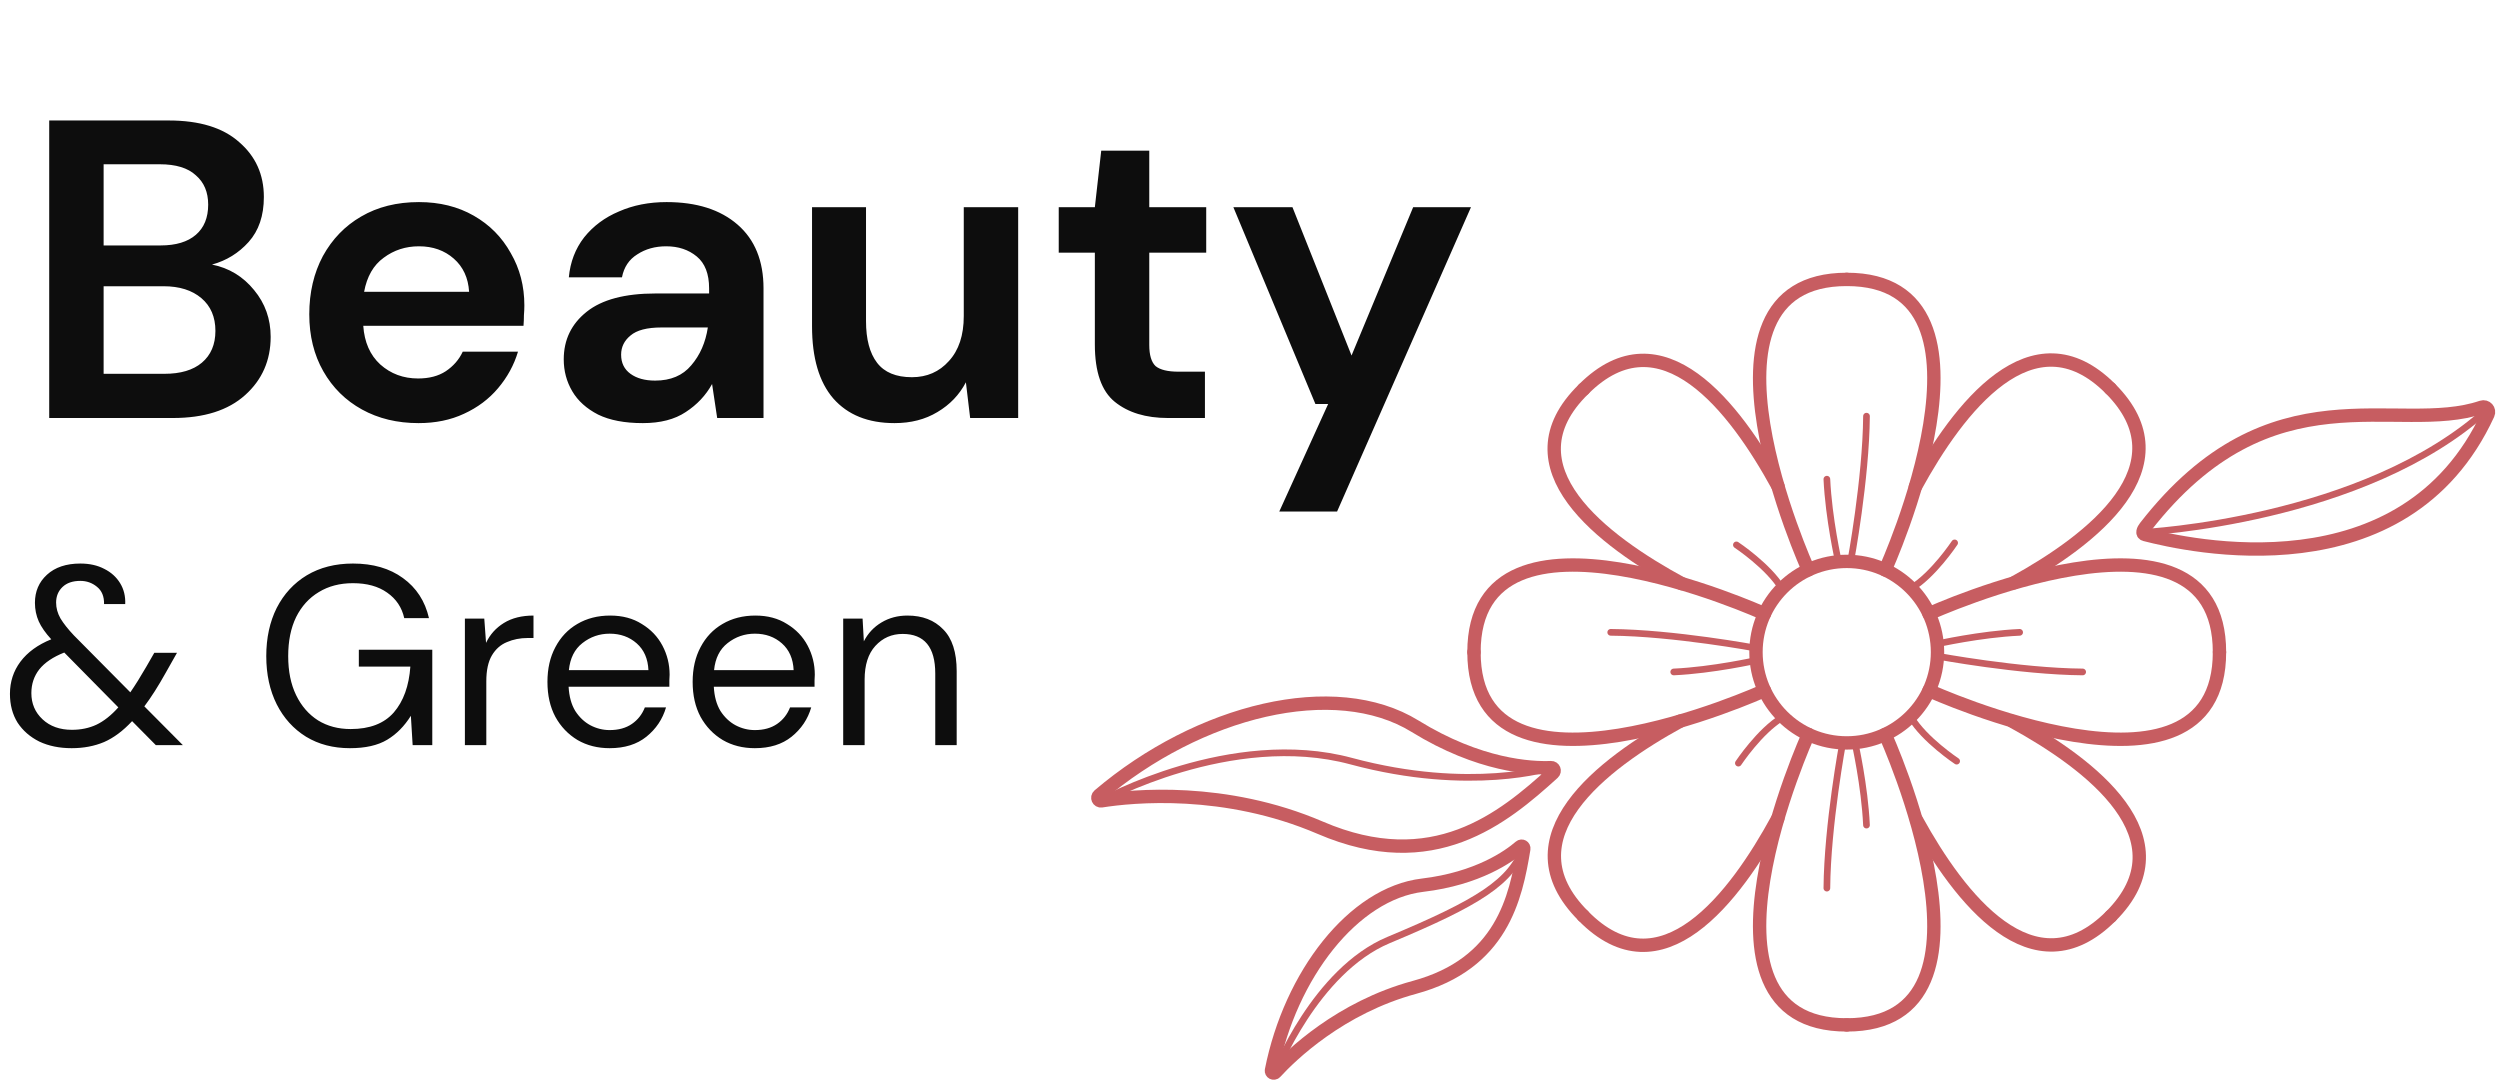 <svg xmlns="http://www.w3.org/2000/svg" width="187" height="81" viewBox="0 0 187 81" fill="none"><path d="M3.681 31.267V9.012H12.615C14.926 9.012 16.685 9.552 17.893 10.633C19.122 11.693 19.737 13.06 19.737 14.735C19.737 16.134 19.356 17.257 18.593 18.105C17.851 18.931 16.939 19.493 15.858 19.79C17.13 20.044 18.179 20.68 19.006 21.697C19.832 22.694 20.246 23.859 20.246 25.195C20.246 26.954 19.61 28.406 18.338 29.55C17.067 30.695 15.265 31.267 12.933 31.267H3.681ZM7.751 18.359H12.011C13.156 18.359 14.036 18.094 14.65 17.564C15.265 17.034 15.572 16.282 15.572 15.307C15.572 14.374 15.265 13.643 14.65 13.113C14.057 12.562 13.156 12.287 11.948 12.287H7.751V18.359ZM7.751 27.961H12.297C13.506 27.961 14.438 27.685 15.095 27.134C15.774 26.562 16.113 25.767 16.113 24.75C16.113 23.711 15.763 22.895 15.063 22.301C14.364 21.708 13.421 21.411 12.234 21.411H7.751V27.961ZM31.305 31.649C29.716 31.649 28.306 31.309 27.077 30.631C25.848 29.953 24.883 28.999 24.184 27.77C23.484 26.541 23.134 25.12 23.134 23.509C23.134 21.878 23.474 20.426 24.152 19.154C24.851 17.882 25.805 16.896 27.013 16.197C28.243 15.476 29.684 15.116 31.337 15.116C32.885 15.116 34.252 15.455 35.438 16.134C36.626 16.812 37.547 17.744 38.205 18.931C38.883 20.097 39.222 21.401 39.222 22.842C39.222 23.075 39.211 23.319 39.19 23.573C39.19 23.828 39.179 24.092 39.158 24.368H27.172C27.257 25.597 27.681 26.562 28.444 27.261C29.228 27.961 30.171 28.31 31.274 28.31C32.1 28.31 32.789 28.13 33.34 27.77C33.912 27.388 34.336 26.901 34.612 26.307H38.745C38.448 27.303 37.95 28.215 37.251 29.042C36.572 29.847 35.725 30.483 34.707 30.949C33.711 31.416 32.577 31.649 31.305 31.649ZM31.337 18.423C30.341 18.423 29.461 18.709 28.698 19.281C27.935 19.832 27.448 20.68 27.236 21.825H35.089C35.025 20.786 34.644 19.959 33.944 19.345C33.245 18.73 32.376 18.423 31.337 18.423ZM48.081 31.649C46.725 31.649 45.612 31.437 44.743 31.013C43.874 30.568 43.227 29.985 42.804 29.264C42.38 28.544 42.168 27.749 42.168 26.88C42.168 25.417 42.74 24.23 43.885 23.319C45.029 22.407 46.746 21.952 49.035 21.952H53.041V21.57C53.041 20.489 52.734 19.694 52.119 19.186C51.504 18.677 50.741 18.423 49.83 18.423C49.003 18.423 48.283 18.624 47.668 19.027C47.053 19.408 46.672 19.98 46.523 20.744H42.549C42.655 19.599 43.037 18.603 43.694 17.755C44.372 16.907 45.241 16.261 46.301 15.816C47.361 15.349 48.548 15.116 49.862 15.116C52.108 15.116 53.878 15.678 55.171 16.801C56.464 17.924 57.111 19.514 57.111 21.57V31.267H53.645L53.264 28.724C52.797 29.571 52.14 30.271 51.292 30.822C50.466 31.373 49.395 31.649 48.081 31.649ZM49.003 28.469C50.169 28.469 51.07 28.088 51.706 27.325C52.363 26.562 52.776 25.619 52.946 24.495H49.48C48.399 24.495 47.626 24.697 47.159 25.099C46.693 25.481 46.46 25.958 46.46 26.53C46.46 27.145 46.693 27.622 47.159 27.961C47.626 28.3 48.24 28.469 49.003 28.469ZM66.908 31.649C64.936 31.649 63.41 31.034 62.329 29.805C61.27 28.575 60.74 26.774 60.74 24.4V15.498H64.778V24.018C64.778 25.375 65.053 26.413 65.604 27.134C66.155 27.855 67.024 28.215 68.211 28.215C69.335 28.215 70.257 27.812 70.977 27.007C71.719 26.201 72.09 25.078 72.09 23.637V15.498H76.159V31.267H72.567L72.249 28.596C71.761 29.529 71.051 30.271 70.119 30.822C69.207 31.373 68.137 31.649 66.908 31.649ZM87.363 31.267C85.71 31.267 84.385 30.864 83.389 30.059C82.393 29.253 81.895 27.823 81.895 25.767V18.899H79.193V15.498H81.895L82.372 11.269H85.965V15.498H90.225V18.899H85.965V25.799C85.965 26.562 86.124 27.092 86.441 27.388C86.781 27.664 87.353 27.802 88.158 27.802H90.129V31.267H87.363ZM95.69 38.262L99.346 30.218H98.392L92.256 15.498H96.676L101.095 26.593L105.705 15.498H110.029L100.014 38.262H95.69Z" fill="#0D0D0D"></path><path d="M5.36 55.964C4.445 55.964 3.637 55.799 2.938 55.468C2.251 55.125 1.71 54.654 1.316 54.056C0.935 53.446 0.744 52.727 0.744 51.901C0.744 50.998 1.005 50.197 1.526 49.497C2.06 48.785 2.83 48.225 3.834 47.819C3.402 47.348 3.09 46.903 2.9 46.483C2.709 46.051 2.613 45.587 2.613 45.091C2.613 44.239 2.912 43.539 3.51 42.992C4.12 42.433 4.953 42.153 6.009 42.153C6.696 42.153 7.293 42.286 7.802 42.554C8.311 42.808 8.705 43.164 8.985 43.622C9.265 44.08 9.392 44.601 9.366 45.186H7.783C7.796 44.614 7.618 44.181 7.249 43.889C6.893 43.596 6.479 43.45 6.009 43.45C5.437 43.45 4.992 43.603 4.674 43.908C4.356 44.213 4.197 44.601 4.197 45.072C4.197 45.479 4.305 45.873 4.521 46.254C4.75 46.636 5.087 47.062 5.532 47.532L9.748 51.786C10.117 51.252 10.517 50.61 10.95 49.86L11.541 48.83H13.239L12.399 50.318C11.84 51.322 11.306 52.161 10.797 52.836L13.678 55.735H11.655L9.881 53.942C9.207 54.667 8.508 55.188 7.783 55.506C7.058 55.811 6.251 55.964 5.36 55.964ZM2.346 51.844C2.346 52.632 2.626 53.287 3.186 53.808C3.745 54.33 4.476 54.59 5.379 54.59C6.053 54.59 6.664 54.463 7.211 54.209C7.77 53.942 8.317 53.51 8.851 52.912L4.807 48.81C3.968 49.141 3.345 49.561 2.938 50.069C2.543 50.578 2.346 51.17 2.346 51.844ZM26.174 55.964C24.927 55.964 23.834 55.678 22.892 55.106C21.951 54.521 21.22 53.713 20.699 52.683C20.177 51.64 19.917 50.438 19.917 49.078C19.917 47.717 20.177 46.515 20.699 45.472C21.233 44.429 21.983 43.615 22.95 43.031C23.929 42.446 25.08 42.153 26.402 42.153C27.903 42.153 29.149 42.515 30.141 43.24C31.146 43.965 31.795 44.964 32.087 46.235H30.237C30.059 45.434 29.633 44.798 28.959 44.328C28.297 43.857 27.445 43.622 26.402 43.622C25.423 43.622 24.571 43.844 23.846 44.289C23.122 44.722 22.555 45.345 22.149 46.159C21.754 46.973 21.557 47.946 21.557 49.078C21.557 50.209 21.754 51.182 22.149 51.996C22.543 52.81 23.09 53.44 23.789 53.885C24.489 54.317 25.302 54.533 26.231 54.533C27.655 54.533 28.73 54.12 29.455 53.293C30.18 52.454 30.593 51.309 30.695 49.86H26.841V48.601H32.335V55.735H30.866L30.733 53.541C30.25 54.317 29.658 54.915 28.959 55.334C28.259 55.754 27.331 55.964 26.174 55.964ZM34.774 55.735V46.273H36.224L36.357 48.086C36.65 47.462 37.095 46.967 37.692 46.598C38.29 46.229 39.028 46.044 39.905 46.044V47.723H39.467C38.907 47.723 38.392 47.825 37.921 48.028C37.451 48.219 37.076 48.55 36.796 49.02C36.516 49.491 36.376 50.139 36.376 50.966V55.735H34.774ZM45.604 55.964C44.701 55.964 43.9 55.761 43.2 55.354C42.501 54.934 41.947 54.355 41.541 53.618C41.146 52.88 40.949 52.009 40.949 51.004C40.949 50.012 41.146 49.148 41.541 48.41C41.935 47.66 42.482 47.081 43.181 46.674C43.893 46.254 44.714 46.044 45.642 46.044C46.557 46.044 47.346 46.254 48.007 46.674C48.681 47.081 49.196 47.621 49.552 48.295C49.908 48.969 50.087 49.694 50.087 50.47C50.087 50.61 50.08 50.75 50.068 50.89C50.068 51.03 50.068 51.189 50.068 51.367H42.532C42.571 52.092 42.736 52.696 43.029 53.179C43.334 53.65 43.709 54.006 44.154 54.247C44.612 54.489 45.095 54.61 45.604 54.61C46.265 54.61 46.818 54.457 47.263 54.152C47.708 53.847 48.033 53.433 48.236 52.912H49.819C49.565 53.789 49.075 54.521 48.351 55.106C47.639 55.678 46.723 55.964 45.604 55.964ZM45.604 47.399C44.841 47.399 44.16 47.634 43.563 48.105C42.978 48.562 42.641 49.236 42.552 50.127H48.503C48.465 49.275 48.173 48.607 47.626 48.124C47.079 47.641 46.405 47.399 45.604 47.399ZM56.464 55.964C55.561 55.964 54.76 55.761 54.061 55.354C53.361 54.934 52.808 54.355 52.401 53.618C52.007 52.88 51.81 52.009 51.81 51.004C51.81 50.012 52.007 49.148 52.401 48.41C52.795 47.66 53.342 47.081 54.042 46.674C54.754 46.254 55.574 46.044 56.502 46.044C57.418 46.044 58.207 46.254 58.868 46.674C59.542 47.081 60.057 47.621 60.413 48.295C60.769 48.969 60.947 49.694 60.947 50.47C60.947 50.61 60.941 50.75 60.928 50.89C60.928 51.03 60.928 51.189 60.928 51.367H53.393C53.431 52.092 53.597 52.696 53.889 53.179C54.194 53.65 54.569 54.006 55.015 54.247C55.472 54.489 55.956 54.61 56.464 54.61C57.126 54.61 57.679 54.457 58.124 54.152C58.569 53.847 58.893 53.433 59.097 52.912H60.68C60.426 53.789 59.936 54.521 59.211 55.106C58.499 55.678 57.584 55.964 56.464 55.964ZM56.464 47.399C55.701 47.399 55.021 47.634 54.423 48.105C53.838 48.562 53.501 49.236 53.412 50.127H59.364C59.326 49.275 59.033 48.607 58.486 48.124C57.94 47.641 57.266 47.399 56.464 47.399ZM63.071 55.735V46.273H64.521L64.616 47.971C64.921 47.373 65.36 46.903 65.933 46.56C66.505 46.216 67.153 46.044 67.878 46.044C68.997 46.044 69.888 46.388 70.549 47.075C71.223 47.749 71.56 48.791 71.56 50.203V55.735H69.957V50.375C69.957 48.404 69.144 47.418 67.516 47.418C66.702 47.418 66.022 47.717 65.475 48.315C64.941 48.9 64.674 49.739 64.674 50.833V55.735H63.071Z" fill="#0D0D0D"></path><path d="M138.137 55.57C141.886 55.57 144.926 52.53 144.926 48.781C144.926 45.031 141.886 41.992 138.137 41.992C134.387 41.992 131.348 45.031 131.348 48.781C131.348 52.53 134.387 55.57 138.137 55.57Z" stroke="#C75D61" stroke-miterlimit="10" stroke-linecap="round" stroke-linejoin="round"></path><path d="M125.79 43.653C119.867 40.441 112.504 34.921 118.454 29.111" stroke="#C75D61" stroke-miterlimit="10" stroke-linecap="round" stroke-linejoin="round"></path><path d="M132.991 36.37C129.786 30.494 124.282 23.283 118.453 29.11" stroke="#C75D61" stroke-miterlimit="10" stroke-linecap="round" stroke-linejoin="round"></path><path d="M150.535 53.959C156.406 57.166 163.702 62.724 157.885 68.541" stroke="#C75D61" stroke-miterlimit="10" stroke-linecap="round" stroke-linejoin="round"></path><path d="M143.359 61.34C146.576 67.191 152.101 74.323 157.883 68.54" stroke="#C75D61" stroke-miterlimit="10" stroke-linecap="round" stroke-linejoin="round"></path><path d="M132.979 61.218C129.769 67.14 124.229 74.447 118.418 68.497" stroke="#C75D61" stroke-miterlimit="10" stroke-linecap="round" stroke-linejoin="round"></path><path d="M125.679 53.94C119.803 57.145 112.592 62.668 118.42 68.496" stroke="#C75D61" stroke-miterlimit="10" stroke-linecap="round" stroke-linejoin="round"></path><path d="M143.27 36.414C146.477 30.543 152.035 23.247 157.852 29.064" stroke="#C75D61" stroke-miterlimit="10" stroke-linecap="round" stroke-linejoin="round"></path><path d="M150.652 43.589C156.503 40.373 163.636 34.847 157.853 29.065" stroke="#C75D61" stroke-miterlimit="10" stroke-linecap="round" stroke-linejoin="round"></path><path d="M131.982 51.652C131.982 51.652 110.254 61.523 110.254 48.78" stroke="#C75D61" stroke-miterlimit="10" stroke-linecap="round" stroke-linejoin="round"></path><path d="M131.982 45.909C131.982 45.909 110.254 36.039 110.254 48.781" stroke="#C75D61" stroke-miterlimit="10" stroke-linecap="round" stroke-linejoin="round"></path><path d="M144.289 45.909C144.289 45.909 166.017 36.039 166.017 48.781" stroke="#C75D61" stroke-miterlimit="10" stroke-linecap="round" stroke-linejoin="round"></path><path d="M144.289 51.652C144.289 51.652 166.017 61.523 166.017 48.78" stroke="#C75D61" stroke-miterlimit="10" stroke-linecap="round" stroke-linejoin="round"></path><path d="M141.009 54.934C141.009 54.934 150.879 76.662 138.137 76.662" stroke="#C75D61" stroke-miterlimit="10" stroke-linecap="round" stroke-linejoin="round"></path><path d="M135.265 54.934C135.265 54.934 125.394 76.662 138.137 76.662" stroke="#C75D61" stroke-miterlimit="10" stroke-linecap="round" stroke-linejoin="round"></path><path d="M135.265 42.627C135.265 42.627 125.394 20.899 138.137 20.899" stroke="#C75D61" stroke-miterlimit="10" stroke-linecap="round" stroke-linejoin="round"></path><path d="M141.009 42.627C141.009 42.627 150.879 20.899 138.137 20.899" stroke="#C75D61" stroke-miterlimit="10" stroke-linecap="round" stroke-linejoin="round"></path><path d="M131.388 48.489C131.388 48.489 125.197 47.336 120.482 47.299" stroke="#C75D61" stroke-width="0.5" stroke-miterlimit="10" stroke-linecap="round" stroke-linejoin="round"></path><path d="M131.387 49.392C131.387 49.392 128.137 50.127 125.195 50.262" stroke="#C75D61" stroke-width="0.5" stroke-miterlimit="10" stroke-linecap="round" stroke-linejoin="round"></path><path d="M144.877 49.072C144.877 49.072 151.069 50.225 155.783 50.262" stroke="#C75D61" stroke-width="0.5" stroke-miterlimit="10" stroke-linecap="round" stroke-linejoin="round"></path><path d="M144.877 48.169C144.877 48.169 148.127 47.434 151.069 47.299" stroke="#C75D61" stroke-width="0.5" stroke-miterlimit="10" stroke-linecap="round" stroke-linejoin="round"></path><path d="M137.841 55.526C137.841 55.526 136.687 61.718 136.65 66.432" stroke="#C75D61" stroke-width="0.5" stroke-miterlimit="10" stroke-linecap="round" stroke-linejoin="round"></path><path d="M138.742 55.526C138.742 55.526 139.478 58.776 139.613 61.718" stroke="#C75D61" stroke-width="0.5" stroke-miterlimit="10" stroke-linecap="round" stroke-linejoin="round"></path><path d="M138.424 42.035C138.424 42.035 139.577 35.843 139.614 31.129" stroke="#C75D61" stroke-width="0.5" stroke-miterlimit="10" stroke-linecap="round" stroke-linejoin="round"></path><path d="M137.521 42.035C137.521 42.035 136.785 38.785 136.65 35.843" stroke="#C75D61" stroke-width="0.5" stroke-miterlimit="10" stroke-linecap="round" stroke-linejoin="round"></path><path d="M130.031 57.083C130.031 57.083 131.624 54.681 133.302 53.675" stroke="#C75D61" stroke-width="0.5" stroke-miterlimit="10" stroke-linecap="round" stroke-linejoin="round"></path><path d="M146.206 40.608C146.206 40.608 144.614 43.01 142.936 44.016" stroke="#C75D61" stroke-width="0.5" stroke-miterlimit="10" stroke-linecap="round" stroke-linejoin="round"></path><path d="M129.883 40.758C129.883 40.758 132.284 42.351 133.291 44.029" stroke="#C75D61" stroke-width="0.5" stroke-miterlimit="10" stroke-linecap="round" stroke-linejoin="round"></path><path d="M146.357 56.934C146.357 56.934 143.956 55.341 142.949 53.663" stroke="#C75D61" stroke-width="0.5" stroke-miterlimit="10" stroke-linecap="round" stroke-linejoin="round"></path><path d="M160.44 39.983C163.584 40.791 179.856 44.541 186.106 30.979C186.248 30.668 185.959 30.347 185.634 30.456C179.312 32.611 169.885 27.317 160.474 39.42C160.31 39.63 160.182 39.917 160.44 39.983Z" stroke="#C75D61" stroke-miterlimit="10" stroke-linecap="round" stroke-linejoin="round"></path><path d="M160.293 39.822C160.293 39.822 176.855 39.005 186.071 30.601" stroke="#C75D61" stroke-width="0.5" stroke-miterlimit="10" stroke-linecap="round" stroke-linejoin="round"></path><path d="M116.175 57.815C116.333 57.671 116.231 57.41 116.018 57.419C114.533 57.481 110.661 57.291 105.851 54.325C99.837 50.616 89.707 53.119 82.198 59.5C82.023 59.649 82.154 59.94 82.381 59.904C84.695 59.539 91.598 58.84 98.769 61.921C107.196 65.542 112.42 61.224 116.175 57.815Z" stroke="#C75D61" stroke-miterlimit="10" stroke-linecap="round" stroke-linejoin="round"></path><path d="M113.98 63.489C114.006 63.335 113.827 63.23 113.707 63.334C112.878 64.051 110.551 65.719 106.408 66.212C101.228 66.828 96.518 72.927 95.105 80.064C95.072 80.23 95.281 80.338 95.396 80.213C96.567 78.938 100.237 75.365 105.799 73.856C112.336 72.081 113.374 67.185 113.98 63.489Z" stroke="#C75D61" stroke-miterlimit="10" stroke-linecap="round" stroke-linejoin="round"></path><path d="M82.383 59.903C82.383 59.903 92.104 54.518 101.064 56.932C110.024 59.346 116.019 57.418 116.019 57.418" stroke="#C75D61" stroke-width="0.5" stroke-miterlimit="10" stroke-linecap="round" stroke-linejoin="round"></path><path d="M95.397 80.213C95.397 80.213 98.378 72.609 103.871 70.312C110.591 67.504 113.098 65.961 113.982 63.291" stroke="#C75D61" stroke-width="0.5" stroke-miterlimit="10" stroke-linecap="round" stroke-linejoin="round"></path></svg>